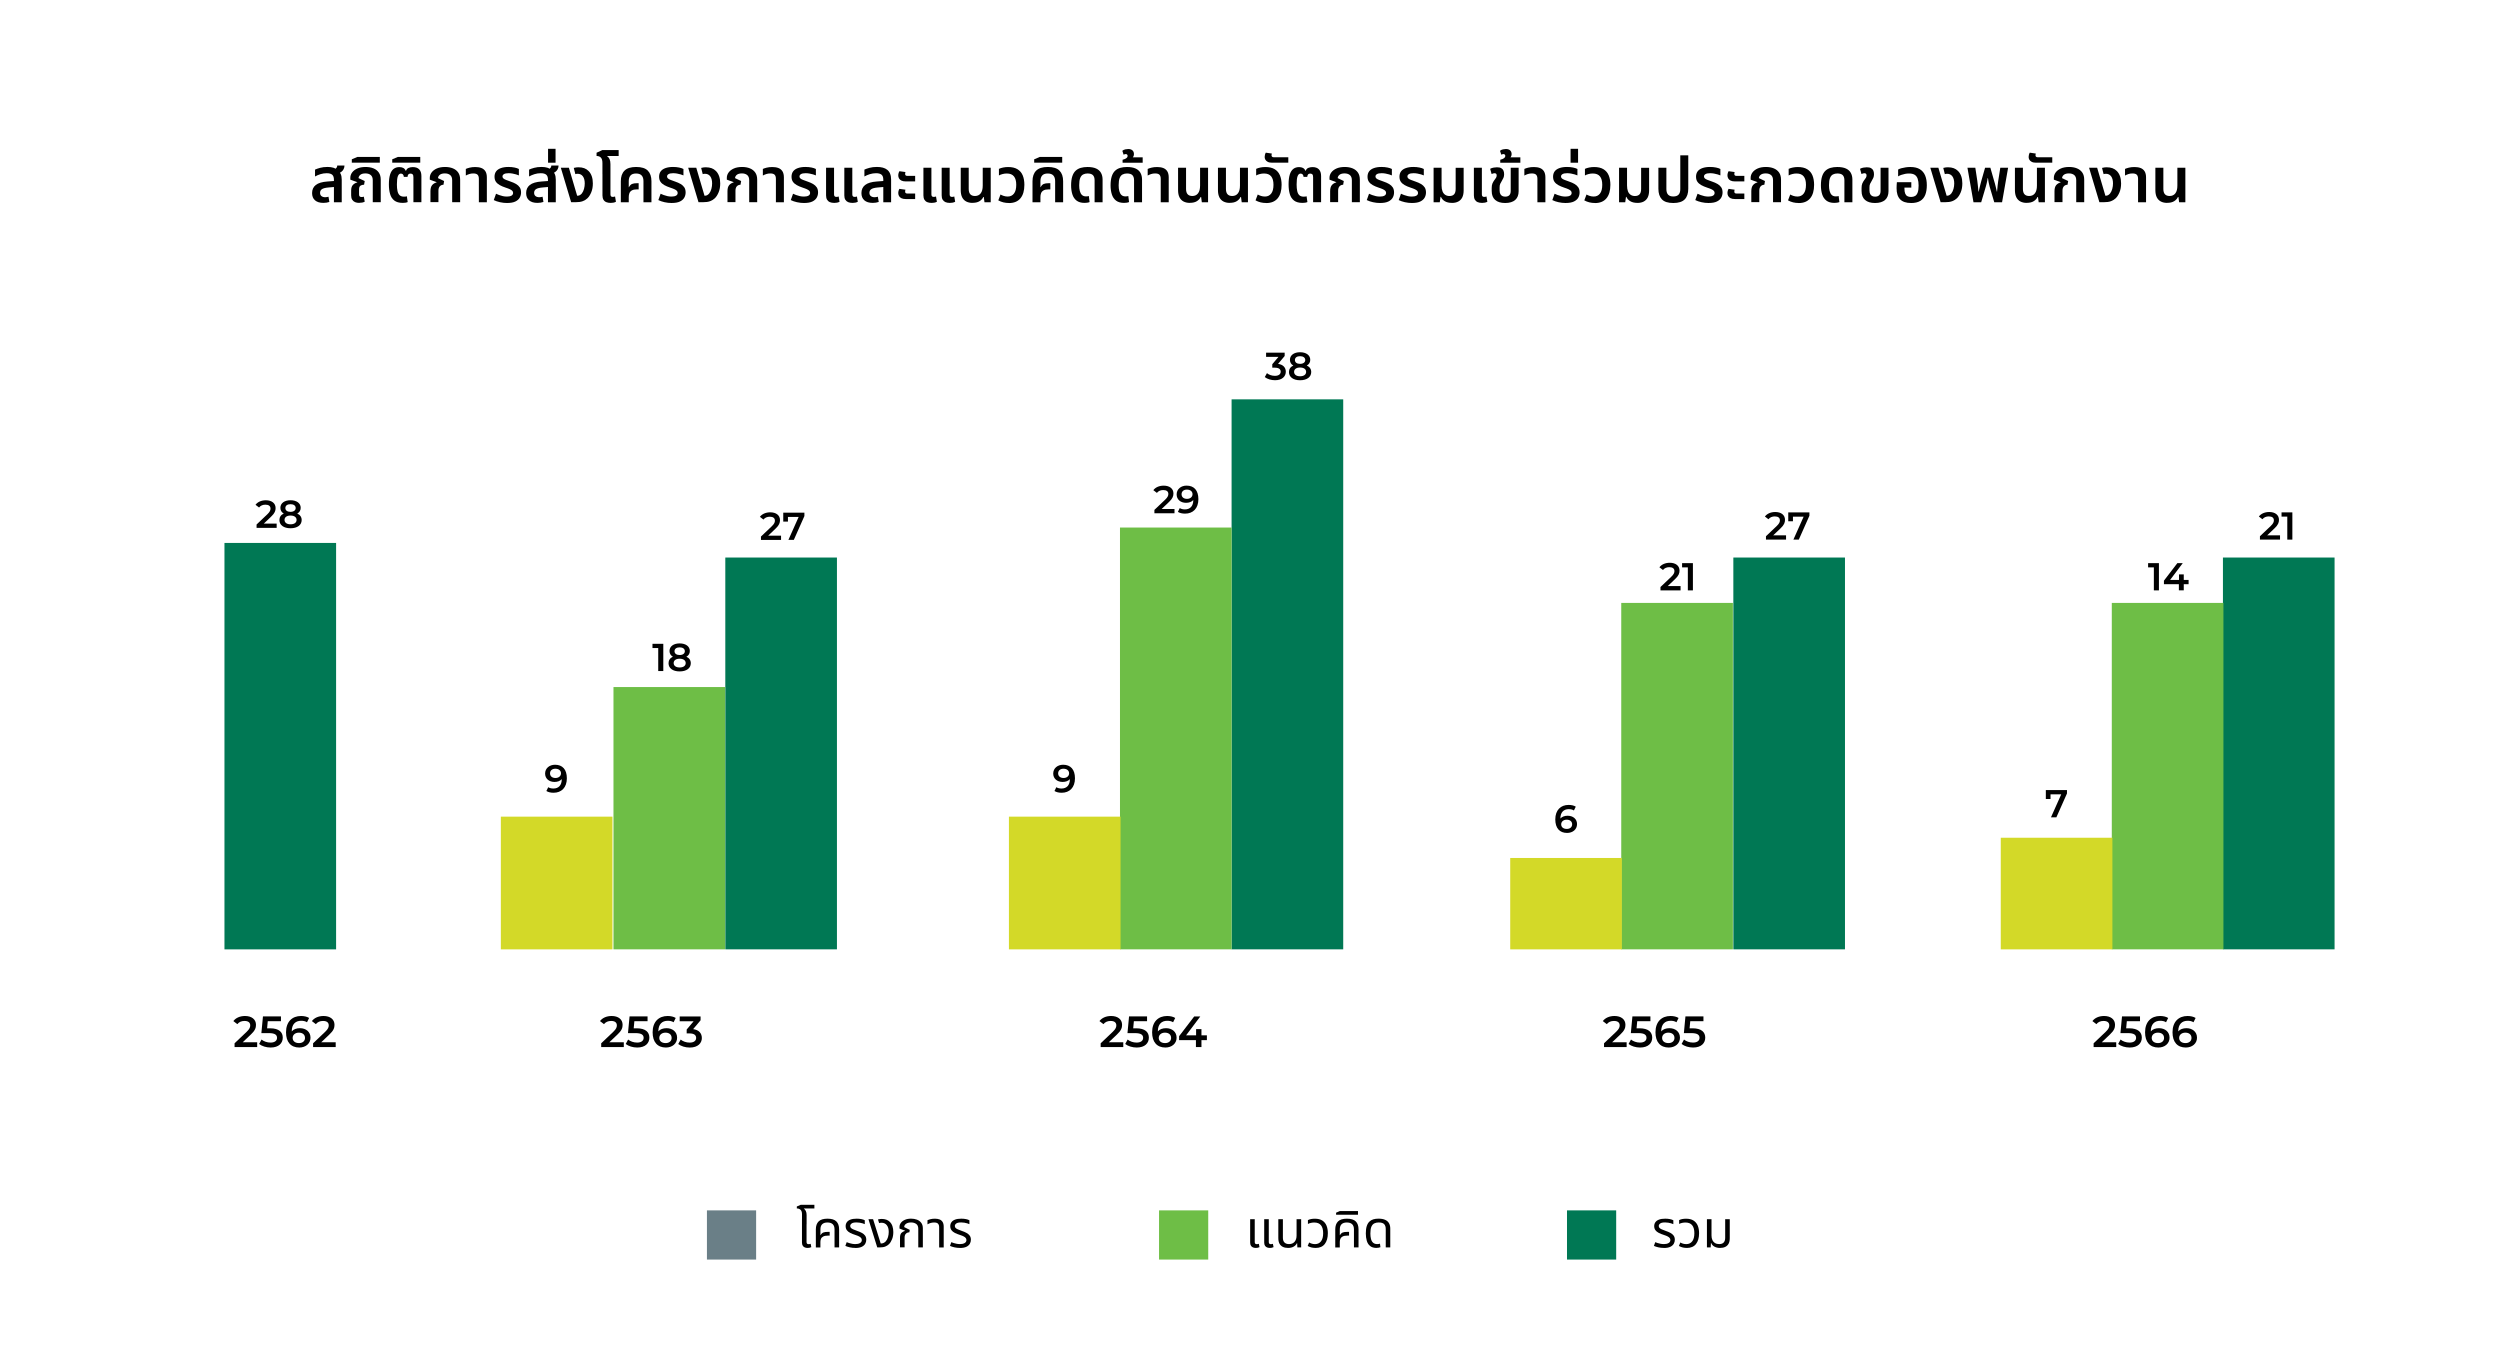 <?xml version="1.0" encoding="UTF-8"?><svg id="Layer_1" xmlns="http://www.w3.org/2000/svg" viewBox="0 0 873.63 472.55"><path d="M89.87,364.23v1.68h-7.9v-1.33l4.25-4.04c1.04-.99,1.22-1.62,1.22-2.22,0-.98-.67-1.55-1.99-1.55-1.04,0-1.91.35-2.51,1.12l-1.39-1.07c.83-1.12,2.31-1.78,4.07-1.78,2.33,0,3.83,1.18,3.83,3.08,0,1.04-.29,1.99-1.78,3.38l-2.86,2.72h5.05Z" fill="#000" stroke-width="0"/><path d="M98.81,362.62c0,1.88-1.36,3.44-4.24,3.44-1.51,0-3.04-.46-4.02-1.24l.84-1.55c.78.64,1.94,1.06,3.15,1.06,1.42,0,2.27-.63,2.27-1.64s-.66-1.67-2.88-1.67h-2.59l.55-5.83h6.29v1.67h-4.61l-.23,2.48h1.03c3.17,0,4.44,1.38,4.44,3.28Z" fill="#000" stroke-width="0"/><path d="M108.51,362.59c0,2.13-1.73,3.47-3.92,3.47-2.92,0-4.64-1.88-4.64-5.33,0-3.67,2.14-5.69,5.25-5.69,1.07,0,2.1.23,2.82.69l-.74,1.5c-.58-.38-1.29-.52-2.04-.52-2.02,0-3.29,1.25-3.29,3.69v.02c.64-.75,1.67-1.12,2.86-1.12,2.11,0,3.69,1.29,3.69,3.29ZM106.58,362.68c0-1.12-.84-1.82-2.14-1.82s-2.17.78-2.17,1.84.8,1.81,2.22,1.81c1.24,0,2.1-.7,2.1-1.82Z" fill="#000" stroke-width="0"/><path d="M117.31,364.23v1.68h-7.9v-1.33l4.25-4.04c1.04-.99,1.22-1.62,1.22-2.22,0-.98-.67-1.55-1.99-1.55-1.04,0-1.91.35-2.51,1.12l-1.39-1.07c.83-1.12,2.31-1.78,4.07-1.78,2.33,0,3.83,1.18,3.83,3.08,0,1.04-.29,1.99-1.78,3.38l-2.86,2.72h5.05Z" fill="#000" stroke-width="0"/><path d="M217.99,364.23v1.68h-7.9v-1.33l4.25-4.04c1.04-.99,1.22-1.62,1.22-2.22,0-.98-.67-1.55-1.99-1.55-1.04,0-1.91.35-2.51,1.12l-1.39-1.07c.83-1.12,2.31-1.78,4.07-1.78,2.33,0,3.83,1.18,3.83,3.08,0,1.04-.29,1.99-1.78,3.38l-2.86,2.72h5.05Z" fill="#000" stroke-width="0"/><path d="M226.92,362.62c0,1.88-1.36,3.44-4.24,3.44-1.51,0-3.04-.46-4.02-1.24l.84-1.55c.78.64,1.94,1.06,3.15,1.06,1.42,0,2.27-.63,2.27-1.64s-.66-1.67-2.88-1.67h-2.59l.55-5.83h6.29v1.67h-4.61l-.23,2.48h1.03c3.17,0,4.44,1.38,4.44,3.28Z" fill="#000" stroke-width="0"/><path d="M236.62,362.59c0,2.13-1.73,3.47-3.92,3.47-2.92,0-4.64-1.88-4.64-5.33,0-3.67,2.14-5.69,5.25-5.69,1.07,0,2.1.23,2.82.69l-.74,1.5c-.58-.38-1.29-.52-2.04-.52-2.02,0-3.29,1.25-3.29,3.69v.02c.64-.75,1.67-1.12,2.86-1.12,2.11,0,3.69,1.29,3.69,3.29ZM234.7,362.68c0-1.12-.84-1.82-2.14-1.82s-2.17.78-2.17,1.84.8,1.81,2.22,1.81c1.24,0,2.1-.7,2.1-1.82Z" fill="#000" stroke-width="0"/><path d="M245.27,362.7c0,1.81-1.36,3.37-4.24,3.37-1.51,0-3.03-.46-4.02-1.24l.86-1.55c.77.64,1.93,1.06,3.14,1.06,1.42,0,2.26-.63,2.26-1.62s-.7-1.59-2.33-1.59h-.98v-1.36l2.43-2.89h-4.87v-1.67h7.3v1.33l-2.6,3.09c2.02.26,3.04,1.47,3.04,3.08Z" fill="#000" stroke-width="0"/><path d="M392.53,364.23v1.68h-7.9v-1.33l4.25-4.04c1.04-.99,1.22-1.62,1.22-2.22,0-.98-.67-1.55-1.99-1.55-1.04,0-1.91.35-2.51,1.12l-1.39-1.07c.83-1.12,2.31-1.78,4.07-1.78,2.33,0,3.83,1.18,3.83,3.08,0,1.04-.29,1.99-1.78,3.38l-2.86,2.72h5.05Z" fill="#000" stroke-width="0"/><path d="M401.47,362.62c0,1.88-1.36,3.44-4.24,3.44-1.51,0-3.04-.46-4.02-1.24l.84-1.55c.78.64,1.94,1.06,3.15,1.06,1.42,0,2.27-.63,2.27-1.64s-.66-1.67-2.88-1.67h-2.59l.55-5.83h6.29v1.67h-4.61l-.23,2.48h1.03c3.17,0,4.44,1.38,4.44,3.28Z" fill="#000" stroke-width="0"/><path d="M411.17,362.59c0,2.13-1.73,3.47-3.92,3.47-2.92,0-4.64-1.88-4.64-5.33,0-3.67,2.14-5.69,5.25-5.69,1.07,0,2.1.23,2.82.69l-.74,1.5c-.58-.38-1.29-.52-2.04-.52-2.02,0-3.29,1.25-3.29,3.69v.02c.64-.75,1.67-1.12,2.86-1.12,2.11,0,3.69,1.29,3.69,3.29ZM409.24,362.68c0-1.12-.84-1.82-2.14-1.82s-2.17.78-2.17,1.84.8,1.81,2.22,1.81c1.24,0,2.1-.7,2.1-1.82Z" fill="#000" stroke-width="0"/><path d="M421.75,363.48h-1.9v2.43h-1.93v-2.43h-5.88v-1.38l5.28-6.9h2.13l-4.97,6.6h3.5v-2.16h1.87v2.16h1.9v1.68Z" fill="#000" stroke-width="0"/><path d="M568.43,364.23v1.68h-7.9v-1.33l4.25-4.04c1.04-.99,1.22-1.62,1.22-2.22,0-.98-.67-1.55-1.99-1.55-1.04,0-1.91.35-2.51,1.12l-1.39-1.07c.83-1.12,2.31-1.78,4.07-1.78,2.33,0,3.83,1.18,3.83,3.08,0,1.04-.29,1.99-1.78,3.38l-2.86,2.72h5.05Z" fill="#000" stroke-width="0"/><path d="M577.37,362.62c0,1.88-1.36,3.44-4.24,3.44-1.51,0-3.04-.46-4.02-1.24l.84-1.55c.78.64,1.94,1.06,3.15,1.06,1.42,0,2.27-.63,2.27-1.64s-.66-1.67-2.88-1.67h-2.59l.55-5.83h6.29v1.67h-4.61l-.23,2.48h1.03c3.17,0,4.44,1.38,4.44,3.28Z" fill="#000" stroke-width="0"/><path d="M587.07,362.59c0,2.13-1.73,3.47-3.92,3.47-2.92,0-4.64-1.88-4.64-5.33,0-3.67,2.14-5.69,5.25-5.69,1.07,0,2.1.23,2.82.69l-.74,1.5c-.58-.38-1.29-.52-2.04-.52-2.02,0-3.29,1.25-3.29,3.69v.02c.64-.75,1.67-1.12,2.86-1.12,2.11,0,3.69,1.29,3.69,3.29ZM585.14,362.68c0-1.12-.84-1.82-2.14-1.82s-2.17.78-2.17,1.84.8,1.81,2.22,1.81c1.24,0,2.1-.7,2.1-1.82Z" fill="#000" stroke-width="0"/><path d="M595.9,362.62c0,1.88-1.36,3.44-4.24,3.44-1.51,0-3.04-.46-4.02-1.24l.84-1.55c.78.64,1.94,1.06,3.15,1.06,1.42,0,2.27-.63,2.27-1.64s-.66-1.67-2.88-1.67h-2.59l.55-5.83h6.29v1.67h-4.61l-.23,2.48h1.03c3.17,0,4.44,1.38,4.44,3.28Z" fill="#000" stroke-width="0"/><path d="M739.52,364.23v1.68h-7.9v-1.33l4.25-4.04c1.04-.99,1.22-1.62,1.22-2.22,0-.98-.67-1.55-1.99-1.55-1.04,0-1.91.35-2.51,1.12l-1.39-1.07c.83-1.12,2.31-1.78,4.07-1.78,2.33,0,3.83,1.18,3.83,3.08,0,1.04-.29,1.99-1.78,3.38l-2.86,2.72h5.05Z" fill="#000" stroke-width="0"/><path d="M748.46,362.62c0,1.88-1.36,3.44-4.24,3.44-1.51,0-3.04-.46-4.02-1.24l.84-1.55c.78.64,1.94,1.06,3.15,1.06,1.42,0,2.27-.63,2.27-1.64s-.66-1.67-2.88-1.67h-2.59l.55-5.83h6.29v1.67h-4.61l-.23,2.48h1.03c3.17,0,4.44,1.38,4.44,3.28Z" fill="#000" stroke-width="0"/><path d="M758.16,362.59c0,2.13-1.73,3.47-3.92,3.47-2.92,0-4.64-1.88-4.64-5.33,0-3.67,2.14-5.69,5.25-5.69,1.07,0,2.1.23,2.82.69l-.74,1.5c-.58-.38-1.29-.52-2.04-.52-2.02,0-3.29,1.25-3.29,3.69v.02c.64-.75,1.67-1.12,2.86-1.12,2.11,0,3.69,1.29,3.69,3.29ZM756.23,362.68c0-1.12-.84-1.82-2.14-1.82s-2.17.78-2.17,1.84.8,1.81,2.22,1.81c1.24,0,2.1-.7,2.1-1.82Z" fill="#000" stroke-width="0"/><path d="M767.75,362.59c0,2.13-1.73,3.47-3.92,3.47-2.92,0-4.64-1.88-4.64-5.33,0-3.67,2.14-5.69,5.25-5.69,1.07,0,2.1.23,2.82.69l-.74,1.5c-.58-.38-1.29-.52-2.04-.52-2.02,0-3.29,1.25-3.29,3.69v.02c.64-.75,1.67-1.12,2.86-1.12,2.11,0,3.69,1.29,3.69,3.29ZM765.82,362.68c0-1.12-.84-1.82-2.14-1.82s-2.17.78-2.17,1.84.8,1.81,2.22,1.81c1.24,0,2.1-.7,2.1-1.82Z" fill="#000" stroke-width="0"/><rect x="78.44" y="189.73" width="39.01" height="142.03" fill="#007854" stroke-width="0"/><rect x="253.46" y="194.83" width="39.01" height="136.92" fill="#007854" stroke-width="0"/><rect x="605.72" y="194.83" width="39.01" height="136.92" fill="#007854" stroke-width="0"/><rect x="430.38" y="139.55" width="39.01" height="192.2" fill="#007854" stroke-width="0"/><rect x="214.38" y="240.09" width="39.01" height="91.66" fill="#6ebe46" stroke-width="0"/><rect x="391.38" y="184.35" width="39.01" height="147.4" fill="#6ebe46" stroke-width="0"/><rect x="175.02" y="285.38" width="39.01" height="46.38" fill="#d3d928" stroke-width="0"/><path d="M96.68,182.97v1.5h-7.02v-1.18l3.78-3.59c.92-.88,1.09-1.44,1.09-1.97,0-.87-.6-1.37-1.77-1.37-.92,0-1.7.31-2.23.99l-1.24-.95c.73-.99,2.05-1.58,3.62-1.58,2.07,0,3.4,1.05,3.4,2.73,0,.92-.26,1.77-1.58,3l-2.54,2.42h4.49Z" fill="#000" stroke-width="0"/><path d="M105.42,181.73c0,1.77-1.54,2.87-3.9,2.87s-3.88-1.1-3.88-2.87c0-1.05.54-1.82,1.52-2.27-.76-.42-1.18-1.1-1.18-2,0-1.63,1.43-2.65,3.54-2.65s3.56,1.02,3.56,2.65c0,.9-.43,1.58-1.21,2,.99.45,1.55,1.22,1.55,2.27ZM103.64,181.68c0-.94-.82-1.52-2.12-1.52s-2.09.58-2.09,1.52.79,1.54,2.09,1.54,2.12-.57,2.12-1.54ZM99.72,177.54c0,.82.68,1.33,1.79,1.33s1.82-.52,1.82-1.33c0-.86-.73-1.35-1.82-1.35s-1.79.49-1.79,1.35Z" fill="#000" stroke-width="0"/><path d="M449.33,129.88c0,1.6-1.21,2.99-3.77,2.99-1.35,0-2.69-.41-3.58-1.1l.76-1.37c.68.57,1.71.94,2.79.94,1.26,0,2.01-.56,2.01-1.44s-.62-1.41-2.07-1.41h-.87v-1.21l2.16-2.57h-4.32v-1.48h6.49v1.18l-2.31,2.75c1.79.23,2.71,1.31,2.71,2.73Z" fill="#000" stroke-width="0"/><path d="M458.21,130.01c0,1.77-1.54,2.87-3.9,2.87s-3.88-1.1-3.88-2.87c0-1.05.54-1.82,1.52-2.27-.76-.42-1.18-1.1-1.18-2,0-1.63,1.43-2.65,3.54-2.65s3.56,1.02,3.56,2.65c0,.9-.43,1.58-1.21,2,.99.45,1.55,1.22,1.55,2.27ZM456.43,129.95c0-.94-.82-1.52-2.12-1.52s-2.09.58-2.09,1.52.79,1.54,2.09,1.54,2.12-.57,2.12-1.54ZM452.51,125.82c0,.82.68,1.33,1.79,1.33s1.82-.52,1.82-1.33c0-.86-.73-1.35-1.82-1.35s-1.79.49-1.79,1.35Z" fill="#000" stroke-width="0"/><path d="M198.09,271.97c0,3.26-1.9,5.06-4.66,5.06-.95,0-1.86-.2-2.5-.61l.65-1.33c.52.34,1.14.46,1.81.46,1.79,0,2.92-1.12,2.92-3.28h0c-.57.65-1.48.98-2.54.98-1.88,0-3.28-1.14-3.28-2.92,0-1.89,1.54-3.09,3.48-3.09,2.6,0,4.12,1.67,4.12,4.73ZM196.04,270.23c0-.9-.71-1.6-1.97-1.6-1.1,0-1.86.62-1.86,1.62s.75,1.62,1.9,1.62,1.93-.69,1.93-1.63Z" fill="#000" stroke-width="0"/><rect x="352.57" y="285.38" width="39.01" height="46.38" fill="#d3d928" stroke-width="0"/><path d="M375.65,271.97c0,3.26-1.9,5.06-4.66,5.06-.95,0-1.86-.2-2.5-.61l.65-1.33c.52.34,1.14.46,1.81.46,1.79,0,2.92-1.12,2.92-3.28h0c-.57.65-1.48.98-2.54.98-1.88,0-3.28-1.14-3.28-2.92,0-1.89,1.54-3.09,3.48-3.09,2.6,0,4.12,1.67,4.12,4.73ZM373.6,270.23c0-.9-.71-1.6-1.97-1.6-1.1,0-1.86.62-1.86,1.62s.75,1.62,1.9,1.62,1.93-.69,1.93-1.63Z" fill="#000" stroke-width="0"/><path d="M231.79,224.98v9.52h-1.77v-8.04h-2.01v-1.48h3.78Z" fill="#000" stroke-width="0"/><path d="M241.4,231.76c0,1.77-1.54,2.87-3.9,2.87s-3.88-1.1-3.88-2.87c0-1.05.54-1.82,1.52-2.27-.76-.42-1.18-1.1-1.18-2,0-1.63,1.43-2.65,3.54-2.65s3.56,1.02,3.56,2.65c0,.9-.43,1.58-1.21,2,.99.45,1.55,1.22,1.55,2.27ZM239.62,231.71c0-.94-.82-1.52-2.12-1.52s-2.09.58-2.09,1.52.79,1.54,2.09,1.54,2.12-.57,2.12-1.54ZM235.71,227.57c0,.82.68,1.33,1.79,1.33s1.82-.52,1.82-1.33c0-.86-.73-1.35-1.82-1.35s-1.79.49-1.79,1.35Z" fill="#000" stroke-width="0"/><path d="M272.94,187.18v1.5h-7.02v-1.18l3.78-3.59c.92-.88,1.09-1.44,1.09-1.97,0-.87-.6-1.37-1.77-1.37-.92,0-1.7.31-2.23.99l-1.24-.95c.73-.99,2.05-1.58,3.62-1.58,2.07,0,3.4,1.05,3.4,2.73,0,.92-.26,1.77-1.58,3l-2.54,2.42h4.49Z" fill="#000" stroke-width="0"/><path d="M281.1,179.16v1.18l-3.7,8.33h-1.89l3.58-8.02h-3.74v1.62h-1.64v-3.11h7.4Z" fill="#000" stroke-width="0"/><path d="M410.43,177.86v1.5h-7.02v-1.18l3.78-3.59c.92-.88,1.09-1.44,1.09-1.97,0-.87-.6-1.37-1.77-1.37-.92,0-1.7.31-2.23.99l-1.24-.95c.73-.99,2.05-1.58,3.62-1.58,2.07,0,3.4,1.05,3.4,2.73,0,.92-.26,1.77-1.58,3l-2.54,2.42h4.49Z" fill="#000" stroke-width="0"/><path d="M418.78,174.43c0,3.26-1.9,5.06-4.66,5.06-.95,0-1.86-.2-2.5-.61l.65-1.33c.52.34,1.14.46,1.81.46,1.79,0,2.92-1.12,2.92-3.28h0c-.57.65-1.48.98-2.54.98-1.88,0-3.28-1.14-3.28-2.92,0-1.89,1.54-3.09,3.48-3.09,2.6,0,4.12,1.67,4.12,4.73ZM416.73,172.69c0-.9-.71-1.6-1.97-1.6-1.1,0-1.86.62-1.86,1.62s.75,1.62,1.9,1.62,1.93-.69,1.93-1.63Z" fill="#000" stroke-width="0"/><rect x="566.55" y="210.69" width="39.01" height="121.06" fill="#6ebe46" stroke-width="0"/><path d="M624.14,187.07v1.5h-7.02v-1.18l3.78-3.59c.92-.88,1.09-1.44,1.09-1.97,0-.87-.6-1.37-1.77-1.37-.92,0-1.7.31-2.23.99l-1.24-.95c.73-.99,2.05-1.58,3.62-1.58,2.07,0,3.4,1.05,3.4,2.73,0,.92-.26,1.77-1.58,3l-2.54,2.42h4.49Z" fill="#000" stroke-width="0"/><path d="M632.3,179.05v1.18l-3.7,8.33h-1.89l3.58-8.02h-3.74v1.62h-1.64v-3.11h7.4Z" fill="#000" stroke-width="0"/><rect x="527.75" y="299.82" width="39.01" height="31.94" fill="#d3d928" stroke-width="0"/><path d="M551.1,287.98c0,1.89-1.54,3.09-3.48,3.09-2.6,0-4.12-1.67-4.12-4.73,0-3.26,1.9-5.06,4.66-5.06.95,0,1.86.2,2.5.61l-.65,1.33c-.52-.34-1.14-.46-1.81-.46-1.79,0-2.92,1.12-2.92,3.28h0c.57-.65,1.48-.98,2.54-.98,1.88,0,3.28,1.14,3.28,2.92ZM549.39,288.06c0-.99-.75-1.62-1.9-1.62s-1.93.69-1.93,1.63.71,1.6,1.97,1.6c1.1,0,1.86-.62,1.86-1.62Z" fill="#000" stroke-width="0"/><path d="M587.28,204.81v1.5h-7.02v-1.18l3.78-3.59c.92-.88,1.09-1.44,1.09-1.97,0-.87-.6-1.37-1.77-1.37-.92,0-1.7.31-2.23.99l-1.24-.95c.73-.99,2.05-1.58,3.62-1.58,2.07,0,3.4,1.05,3.4,2.73,0,.92-.26,1.77-1.58,3l-2.54,2.42h4.49Z" fill="#000" stroke-width="0"/><path d="M591.59,196.79v9.52h-1.77v-8.04h-2.01v-1.48h3.78Z" fill="#000" stroke-width="0"/><rect x="776.81" y="194.83" width="39.01" height="136.92" fill="#007854" stroke-width="0"/><rect x="737.97" y="210.69" width="39.01" height="121.06" fill="#6ebe46" stroke-width="0"/><path d="M796.76,187.07v1.5h-7.02v-1.18l3.78-3.59c.92-.88,1.09-1.44,1.09-1.97,0-.87-.6-1.37-1.77-1.37-.92,0-1.7.31-2.23.99l-1.24-.95c.73-.99,2.05-1.58,3.62-1.58,2.07,0,3.4,1.05,3.4,2.73,0,.92-.26,1.77-1.58,3l-2.54,2.42h4.49Z" fill="#000" stroke-width="0"/><path d="M801.07,179.05v9.52h-1.77v-8.04h-2.01v-1.48h3.78Z" fill="#000" stroke-width="0"/><rect x="699.17" y="292.75" width="39.01" height="39.01" fill="#d3d928" stroke-width="0"/><path d="M722.31,276.1v1.18l-3.7,8.33h-1.89l3.58-8.02h-3.74v1.62h-1.64v-3.11h7.4Z" fill="#000" stroke-width="0"/><path d="M754.44,196.79v9.52h-1.77v-8.04h-2.01v-1.48h3.78Z" fill="#000" stroke-width="0"/><path d="M764.81,204.14h-1.69v2.16h-1.71v-2.16h-5.22v-1.22l4.69-6.13h1.89l-4.42,5.86h3.11v-1.92h1.66v1.92h1.69v1.5Z" fill="#000" stroke-width="0"/><path d="M113.02,70.9c-1.28,0-2.25-.3-2.94-.9-.68-.6-1.02-1.44-1.02-2.53,0-1.2.43-2.15,1.29-2.83.86-.68,2.23-1.09,4.12-1.22l2.68-.2v2.09l-2.35.2c-1.11.1-1.88.3-2.31.6-.43.3-.64.72-.64,1.27,0,.51.16.9.49,1.15.33.26.78.39,1.35.39.21,0,.4-.02.58-.06.18-.04.36-.08.52-.12l.31,1.83c-.28.1-.6.18-.97.24-.37.06-.74.09-1.12.09ZM116.69,70.68v-7.9c0-.81-.2-1.38-.61-1.73s-1.04-.52-1.92-.52c-.75,0-1.47.11-2.18.33-.7.22-1.33.49-1.89.81v-2.4c.43-.21,1.02-.41,1.77-.62.75-.21,1.62-.31,2.61-.31.78,0,1.46.09,2.06.28.59.18,1.03.54,1.31,1.07.57.21.98.58,1.22,1.11.24.54.36,1.2.36,1.99v7.88h-2.73ZM117.77,60.76l-1.54-1.34c.45-.13.84-.33,1.15-.58.32-.26.47-.59.47-1h2.53c0,.46-.1.88-.3,1.27s-.49.73-.88,1.01-.87.5-1.44.65Z" fill="#000" stroke-width="0"/><path d="M125.54,70.9c-.54,0-1.03-.09-1.45-.26-.43-.18-.76-.46-1.01-.85-.25-.39-.37-.89-.37-1.51v-1.65c0-.88.19-1.54.58-1.97.39-.43.91-.74,1.55-.91l.02-.09-2.44-.88v-.64c0-.67.21-1.3.63-1.87s1.02-1.03,1.82-1.39c.79-.35,1.75-.53,2.88-.53,1.04,0,1.96.16,2.75.48s1.42.81,1.87,1.46c.45.65.68,1.49.68,2.52v7.85h-2.79v-7.66c0-.84-.24-1.44-.7-1.83-.47-.38-1.09-.57-1.87-.57s-1.35.16-1.75.47-.62.71-.65,1.18l2.16,1.01-.22,1.28c-.54.01-.97.14-1.29.36s-.47.67-.47,1.33v1.72c0,.32.07.55.21.69.14.14.36.21.67.21.15,0,.29-.01.43-.03.14-.02.26-.06.36-.1l.31,1.76c-.28.15-.58.25-.89.31s-.65.09-1,.09Z" fill="#000" stroke-width="0"/><path d="M122.94,56.86v-1.19l1.98-.84h7.81v2.02h-9.79Z" fill="#000" stroke-width="0"/><path d="M140.76,70.9c-1.28,0-2.27-.28-2.97-.83s-1.2-1.3-1.47-2.27c-.28-.96-.42-2.08-.42-3.36,0-1.42.14-2.58.42-3.46.28-.89.69-1.54,1.24-1.96.55-.42,1.22-.63,2.01-.63.51,0,.96.1,1.34.29s.67.53.88,1.01h.09c.18-.5.48-.84.92-1.02.44-.18.92-.28,1.45-.28.98,0,1.73.26,2.24.79s.77,1.31.77,2.35v9.13h-2.79v-8.73c0-.5-.09-.84-.28-1.01s-.43-.26-.74-.26-.56.09-.73.26-.26.47-.31.88h-1.28c-.06-.45-.19-.76-.38-.91s-.42-.23-.67-.23c-.46,0-.8.29-1.03.88-.24.59-.35,1.56-.35,2.93,0,.89.07,1.66.21,2.3.14.64.39,1.12.74,1.45.35.33.86.5,1.52.5.22,0,.41-.01.57-.03.16-.02.31-.05.44-.1l.29,2.02c-.24.1-.5.18-.78.22-.29.04-.6.07-.93.07Z" fill="#000" stroke-width="0"/><path d="M137.07,56.86v-1.19l1.98-.84h7.81v2.02h-9.79Z" fill="#000" stroke-width="0"/><path d="M150.42,70.68v-3.87c0-.92.19-1.62.57-2.09.38-.47.9-.79,1.56-.97l.02-.09-2.38-.88v-.64c0-.67.21-1.3.63-1.87s1.02-1.03,1.82-1.39c.79-.35,1.75-.53,2.88-.53,1.03,0,1.94.16,2.73.48s1.42.81,1.87,1.46.68,1.49.68,2.52v7.85h-2.79v-7.66c0-.84-.23-1.44-.7-1.83-.47-.38-1.08-.57-1.85-.57s-1.35.16-1.75.47-.62.71-.65,1.18l2.13,1.01-.22,1.3c-.54.02-.97.2-1.29.56-.32.36-.47.87-.47,1.53v4h-2.79Z" fill="#000" stroke-width="0"/><path d="M167.34,70.68v-8.18c0-.66-.15-1.14-.45-1.44s-.8-.45-1.51-.45c-.5,0-.96.07-1.39.21-.42.14-.83.31-1.21.52v-2.31c.31-.15.75-.29,1.32-.44.57-.15,1.25-.22,2.02-.22s1.49.11,2.09.34c.6.23,1.07.61,1.41,1.14.34.54.51,1.26.51,2.17v8.67h-2.79Z" fill="#000" stroke-width="0"/><path d="M177.24,70.94c-.87,0-1.71-.09-2.53-.28-.82-.18-1.54-.43-2.16-.74l.79-2.22c.31.15.66.3,1.07.45.4.15.84.28,1.32.39s.96.15,1.44.15c.66,0,1.18-.11,1.56-.32.38-.21.57-.53.57-.96,0-.29-.1-.54-.29-.74s-.48-.38-.86-.56c-.38-.18-.85-.35-1.41-.53-.84-.28-1.55-.58-2.13-.91-.59-.33-1.03-.73-1.34-1.19-.31-.46-.46-1.04-.46-1.75s.19-1.35.56-1.85c.37-.5.93-.88,1.66-1.14.73-.26,1.61-.4,2.64-.4.78,0,1.49.07,2.13.2s1.15.3,1.52.51v2.24c-.25-.12-.57-.23-.97-.35-.4-.12-.82-.22-1.28-.3-.46-.08-.9-.12-1.34-.12-.73,0-1.27.11-1.62.32s-.52.49-.52.83c0,.26.1.49.3.67.2.18.51.36.93.52.42.16.96.36,1.61.59.73.25,1.38.53,1.92.85s.97.71,1.28,1.18c.3.47.45,1.06.45,1.76,0,.65-.15,1.25-.45,1.8s-.8,1.01-1.51,1.36c-.7.35-1.67.53-2.9.53Z" fill="#000" stroke-width="0"/><path d="M187.82,70.9c-1.28,0-2.25-.3-2.94-.9-.68-.6-1.02-1.44-1.02-2.53,0-1.2.43-2.15,1.29-2.83.86-.68,2.23-1.09,4.12-1.22l2.68-.2v2.09l-2.35.2c-1.12.1-1.89.3-2.31.6-.43.3-.64.72-.64,1.27,0,.51.17.9.5,1.15.33.26.78.39,1.35.39.21,0,.4-.02.58-.06.18-.04.36-.08.52-.12l.31,1.83c-.28.1-.6.18-.97.24-.37.06-.74.09-1.12.09ZM191.49,70.68v-7.9c0-.81-.2-1.38-.61-1.73s-1.04-.52-1.92-.52c-.75,0-1.47.11-2.18.33-.7.22-1.33.49-1.89.81v-2.4c.42-.21,1.01-.41,1.77-.62.75-.21,1.62-.31,2.61-.31.78,0,1.46.09,2.06.28s1.03.54,1.31,1.07c.57.21.98.58,1.22,1.11.24.54.36,1.2.36,1.99v7.88h-2.73ZM192.57,60.76l-1.54-1.34c.45-.13.84-.33,1.16-.58.31-.26.47-.59.47-1h2.53c0,.46-.1.88-.3,1.27-.2.39-.49.73-.88,1.01s-.87.5-1.44.65Z" fill="#000" stroke-width="0"/><path d="M191.52,56.86v-4.86h2.62v4.86h-2.62Z" fill="#000" stroke-width="0"/><path d="M199.59,70.68l-3.61-12.06h2.82l2.88,9.77h.2c.28,0,.54-.07.79-.22s.47-.34.66-.57c.34-.44.59-.98.76-1.61.17-.63.25-1.26.25-1.89,0-1.07-.22-1.9-.66-2.49-.44-.59-1.05-.88-1.83-.88-.15,0-.29.01-.43.03-.14.02-.26.05-.36.1l-.55-2.18c.32-.09.63-.15.91-.18s.53-.04.74-.04c.76,0,1.43.11,2,.32.57.21,1.06.53,1.47.94.51.5.9,1.12,1.16,1.87s.38,1.58.38,2.51c0,1.17-.18,2.2-.55,3.09-.37.89-.81,1.59-1.34,2.1-.44.43-.98.76-1.63,1.01s-1.51.37-2.6.37h-1.47Z" fill="#000" stroke-width="0"/><path d="M210.52,60.82v-3.85c0-.88-.18-1.51-.54-1.89-.36-.38-.86-.57-1.51-.57v-1.14l2-.92h5.72v2.07h-3.98l-.02.09c.35.22.63.55.83,1s.3,1.03.3,1.75v3.48h-2.79ZM213.34,70.9c-.56,0-1.05-.09-1.47-.26-.43-.18-.76-.46-.99-.85-.23-.39-.35-.89-.35-1.51v-9.66h2.79v9.31c0,.31.07.53.2.67s.34.21.64.21c.12,0,.25-.01.38-.04s.27-.07.39-.11l.31,1.85c-.28.15-.58.25-.9.31s-.65.09-.99.09Z" fill="#000" stroke-width="0"/><path d="M216.95,70.68v-7.35c0-1.61.43-2.84,1.29-3.7s2.22-1.28,4.08-1.28,3.22.43,4.06,1.28c.84.85,1.27,2.08,1.27,3.7v7.35h-2.79v-7.39c0-.85-.21-1.51-.63-1.97s-1.07-.69-1.95-.69-1.53.23-1.94.69c-.41.46-.62,1.12-.62,1.97v2.11l.07.02c.29-.57.65-.95,1.07-1.13.42-.18,1-.27,1.75-.27h.57v2.16h-.57c-.79,0-1.4.12-1.82.37-.42.25-.7.58-.85.98s-.22.85-.22,1.35v1.8h-2.77Z" fill="#000" stroke-width="0"/><path d="M234.75,70.94c-.87,0-1.71-.09-2.53-.28-.82-.18-1.54-.43-2.16-.74l.79-2.22c.31.15.66.3,1.07.45.4.15.84.28,1.32.39s.96.15,1.44.15c.66,0,1.18-.11,1.56-.32.38-.21.57-.53.57-.96,0-.29-.1-.54-.29-.74s-.48-.38-.86-.56c-.38-.18-.85-.35-1.41-.53-.84-.28-1.55-.58-2.13-.91-.59-.33-1.03-.73-1.34-1.19-.31-.46-.46-1.04-.46-1.75s.19-1.35.56-1.85c.37-.5.93-.88,1.66-1.14.73-.26,1.61-.4,2.64-.4.78,0,1.49.07,2.13.2s1.15.3,1.52.51v2.24c-.25-.12-.57-.23-.97-.35-.4-.12-.82-.22-1.28-.3-.46-.08-.9-.12-1.34-.12-.73,0-1.27.11-1.62.32s-.52.49-.52.83c0,.26.1.49.3.67.2.18.51.36.93.52.42.16.96.36,1.61.59.73.25,1.38.53,1.92.85s.97.71,1.28,1.18c.3.47.45,1.06.45,1.76,0,.65-.15,1.25-.45,1.8s-.8,1.01-1.51,1.36c-.7.35-1.67.53-2.9.53Z" fill="#000" stroke-width="0"/><path d="M244.1,70.68l-3.61-12.06h2.82l2.88,9.77h.2c.28,0,.54-.07.79-.22s.47-.34.66-.57c.34-.44.59-.98.76-1.61.17-.63.25-1.26.25-1.89,0-1.07-.22-1.9-.66-2.49-.44-.59-1.05-.88-1.83-.88-.15,0-.29.01-.43.03-.14.02-.26.05-.36.1l-.55-2.18c.32-.09.63-.15.91-.18s.53-.04.74-.04c.76,0,1.43.11,2,.32.57.21,1.06.53,1.47.94.51.5.9,1.12,1.16,1.87s.38,1.58.38,2.51c0,1.17-.18,2.2-.55,3.09-.37.89-.81,1.59-1.34,2.1-.44.43-.98.76-1.63,1.01s-1.51.37-2.6.37h-1.47Z" fill="#000" stroke-width="0"/><path d="M254.22,70.68v-3.87c0-.92.19-1.62.57-2.09.38-.47.9-.79,1.56-.97l.02-.09-2.38-.88v-.64c0-.67.21-1.3.63-1.87s1.02-1.03,1.82-1.39c.79-.35,1.75-.53,2.88-.53,1.03,0,1.94.16,2.73.48s1.42.81,1.87,1.46c.46.65.68,1.49.68,2.52v7.85h-2.79v-7.66c0-.84-.24-1.44-.7-1.83-.47-.38-1.09-.57-1.85-.57s-1.35.16-1.75.47-.62.71-.65,1.18l2.13,1.01-.22,1.3c-.54.02-.97.2-1.29.56s-.47.87-.47,1.53v4h-2.79Z" fill="#000" stroke-width="0"/><path d="M271.14,70.68v-8.18c0-.66-.15-1.14-.45-1.44s-.8-.45-1.51-.45c-.5,0-.96.07-1.39.21-.42.14-.83.31-1.21.52v-2.31c.31-.15.75-.29,1.32-.44.57-.15,1.25-.22,2.02-.22s1.49.11,2.09.34c.6.23,1.07.61,1.41,1.14.34.54.51,1.26.51,2.17v8.67h-2.79Z" fill="#000" stroke-width="0"/><path d="M281.03,70.94c-.87,0-1.71-.09-2.53-.28-.82-.18-1.54-.43-2.16-.74l.79-2.22c.31.15.66.3,1.07.45.4.15.84.28,1.32.39s.96.15,1.44.15c.66,0,1.18-.11,1.56-.32.38-.21.57-.53.57-.96,0-.29-.1-.54-.29-.74s-.48-.38-.86-.56c-.38-.18-.85-.35-1.41-.53-.84-.28-1.55-.58-2.13-.91-.59-.33-1.03-.73-1.34-1.19-.31-.46-.46-1.04-.46-1.75s.19-1.35.56-1.85c.37-.5.93-.88,1.66-1.14.73-.26,1.61-.4,2.64-.4.78,0,1.49.07,2.13.2s1.15.3,1.52.51v2.24c-.25-.12-.57-.23-.97-.35-.4-.12-.82-.22-1.28-.3-.46-.08-.9-.12-1.34-.12-.73,0-1.27.11-1.62.32s-.52.49-.52.83c0,.26.1.49.3.67.2.18.51.36.93.52.42.16.96.36,1.61.59.73.25,1.38.53,1.92.85s.97.71,1.28,1.18c.3.47.45,1.06.45,1.76,0,.65-.15,1.25-.45,1.8s-.8,1.01-1.51,1.36c-.7.35-1.67.53-2.9.53Z" fill="#000" stroke-width="0"/><path d="M291.48,70.9c-.56,0-1.05-.09-1.47-.26-.43-.18-.75-.46-.99-.85-.23-.39-.35-.89-.35-1.51v-9.66h2.79v9.31c0,.31.07.53.2.67s.34.21.64.21c.12,0,.25-.01.38-.04s.27-.07.39-.11l.31,1.85c-.28.15-.58.25-.9.31-.32.06-.65.09-.99.09ZM297.86,70.9c-.56,0-1.05-.09-1.47-.26-.42-.18-.75-.46-.99-.85-.24-.39-.35-.89-.35-1.51v-9.66h2.79v9.31c0,.31.07.53.2.67s.34.21.64.21c.12,0,.25-.01.38-.04.14-.03.27-.07.39-.11l.31,1.85c-.28.15-.58.25-.9.31-.32.06-.65.09-.99.09Z" fill="#000" stroke-width="0"/><path d="M304.99,70.9c-1.28,0-2.25-.3-2.94-.9-.68-.6-1.02-1.44-1.02-2.53,0-1.2.43-2.15,1.29-2.83.86-.68,2.23-1.09,4.12-1.22l2.68-.2v2.09l-2.35.2c-1.12.1-1.89.3-2.31.6-.43.3-.64.72-.64,1.27,0,.51.17.9.5,1.15.33.26.78.39,1.35.39.21,0,.4-.02.58-.06.18-.04.36-.08.52-.12l.31,1.83c-.28.1-.6.18-.97.24-.37.06-.74.09-1.12.09ZM308.67,70.68v-7.9c0-.81-.2-1.38-.61-1.73s-1.04-.52-1.92-.52c-.75,0-1.47.11-2.18.33-.7.22-1.33.49-1.89.81v-2.4c.42-.21,1.01-.41,1.77-.62.75-.21,1.62-.31,2.61-.31.76,0,1.45.08,2.06.24s1.13.42,1.56.77c.43.35.76.81.99,1.38.23.57.34,1.25.34,2.06v7.88h-2.73Z" fill="#000" stroke-width="0"/><path d="M316.54,63.4c-.65,0-1.16-.1-1.55-.3s-.67-.46-.84-.78c-.17-.32-.25-.66-.25-1.01,0-.25.03-.5.1-.76.07-.26.17-.5.3-.72l2.11.29c-.03.1-.05.21-.08.33-.02.12-.03.24-.03.37,0,.19.05.34.17.46.11.12.3.18.58.18h2.75v1.94h-3.26ZM316.54,69.56c-.65,0-1.16-.1-1.55-.3-.39-.2-.67-.46-.84-.78s-.25-.66-.25-1.01c0-.25.03-.5.1-.76.07-.26.17-.49.3-.71l2.11.29c-.03.1-.05.21-.08.33-.02.12-.03.24-.03.37,0,.19.05.34.17.46.11.12.3.18.58.18h2.75v1.94h-3.26Z" fill="#000" stroke-width="0"/><path d="M325.5,70.9c-.56,0-1.05-.09-1.47-.26-.43-.18-.75-.46-.99-.85-.23-.39-.35-.89-.35-1.51v-9.66h2.79v9.31c0,.31.07.53.2.67s.34.21.64.21c.12,0,.25-.01.38-.04s.27-.07.39-.11l.31,1.85c-.28.15-.58.25-.9.31-.32.06-.65.09-.99.09ZM331.88,70.9c-.56,0-1.05-.09-1.47-.26-.42-.18-.75-.46-.99-.85-.24-.39-.35-.89-.35-1.51v-9.66h2.79v9.31c0,.31.07.53.2.67s.34.21.64.21c.12,0,.25-.01.38-.04.14-.03.27-.07.39-.11l.31,1.85c-.28.15-.58.25-.9.31-.32.06-.65.09-.99.09Z" fill="#000" stroke-width="0"/><path d="M339.86,70.9c-.88,0-1.63-.17-2.24-.5-.62-.33-1.08-.83-1.41-1.48-.32-.66-.48-1.49-.48-2.49v-7.81h2.79v7.41c0,.84.19,1.46.56,1.86s.91.6,1.62.6c.87,0,1.54-.31,2.01-.93.48-.62.71-1.53.71-2.72v-6.23h2.79v12.06h-2.18l-.24-1.83h-.18c-.25.59-.69,1.07-1.31,1.46s-1.44.58-2.45.58Z" fill="#000" stroke-width="0"/><path d="M352.6,70.94c-.69,0-1.34-.07-1.95-.22-.61-.15-1.21-.38-1.79-.7l.77-2.05c.32.19.7.36,1.14.5.44.14.9.21,1.39.21.91,0,1.63-.34,2.17-1.03.54-.69.8-1.71.8-3.06s-.27-2.27-.8-2.95c-.54-.67-1.37-1.01-2.5-1.01-.48,0-.98.06-1.47.19-.5.12-.92.29-1.28.5v-2.31c.44-.21.93-.36,1.48-.47.55-.11,1.12-.17,1.71-.17,1.35,0,2.44.25,3.28.76s1.45,1.22,1.84,2.16.58,2.04.58,3.31c0,2.04-.46,3.61-1.38,4.71-.92,1.1-2.25,1.65-3.99,1.65Z" fill="#000" stroke-width="0"/><path d="M360.81,70.68v-7.35c0-1.61.43-2.84,1.29-3.7s2.22-1.28,4.08-1.28,3.22.43,4.06,1.28c.84.85,1.27,2.08,1.27,3.7v7.35h-2.79v-7.39c0-.85-.21-1.51-.63-1.97s-1.07-.69-1.95-.69-1.53.23-1.94.69c-.41.46-.62,1.12-.62,1.97v2.11l.07.02c.29-.57.65-.95,1.07-1.13.42-.18,1-.27,1.75-.27h.57v2.16h-.57c-.79,0-1.4.12-1.82.37-.42.25-.7.58-.85.98s-.22.85-.22,1.35v1.8h-2.77Z" fill="#000" stroke-width="0"/><path d="M361.4,56.86v-1.19l1.98-.84h7.81v2.02h-9.79Z" fill="#000" stroke-width="0"/><path d="M379,70.9c-1.17,0-2.1-.27-2.79-.8s-1.18-1.27-1.47-2.19c-.29-.92-.44-1.96-.44-3.12,0-1.26.14-2.31.41-3.15.27-.84.66-1.49,1.17-1.97.51-.48,1.11-.81,1.81-1.01s1.48-.3,2.33-.3c1.26,0,2.28.18,3.05.54.77.36,1.33.87,1.69,1.53s.54,1.44.54,2.33v7.92h-2.79v-7.7c0-.76-.19-1.35-.56-1.75s-1.01-.61-1.9-.61c-.57,0-1.08.11-1.53.34s-.79.63-1.03,1.22-.36,1.44-.36,2.57c0,.75.07,1.42.22,2s.39,1.04.74,1.38c.34.33.82.5,1.42.5.19,0,.37-.01.54-.03.17-.02.32-.05.45-.1l.26,2.11c-.24.1-.51.18-.83.22-.32.04-.62.07-.91.07Z" fill="#000" stroke-width="0"/><path d="M392.79,70.9c-1.17,0-2.1-.27-2.79-.8s-1.18-1.27-1.47-2.19c-.29-.92-.44-1.96-.44-3.12,0-1.26.14-2.31.41-3.15.27-.84.66-1.49,1.17-1.97.51-.48,1.11-.81,1.81-1.01s1.48-.3,2.33-.3c1.26,0,2.28.18,3.05.54.77.36,1.33.87,1.69,1.53s.54,1.44.54,2.33v7.92h-2.79v-7.7c0-.76-.19-1.35-.56-1.75s-1.01-.61-1.9-.61c-.57,0-1.08.11-1.53.34s-.79.63-1.03,1.22-.36,1.44-.36,2.57c0,.75.07,1.42.22,2s.39,1.04.74,1.38c.34.33.82.5,1.42.5.19,0,.37-.01.54-.03.17-.02.32-.05.45-.1l.26,2.11c-.24.1-.51.18-.83.22-.32.04-.62.07-.91.07Z" fill="#000" stroke-width="0"/><path d="M392.29,56.86v-1.03c.24-.06.49-.14.76-.25.27-.11.51-.25.7-.43.2-.18.3-.4.3-.66,0-.19-.06-.35-.18-.47-.12-.12-.27-.19-.46-.19-.13,0-.27.03-.41.08-.14.05-.26.1-.36.14l-.44-1.36c.29-.25.64-.41,1.04-.5.4-.08.75-.12,1.02-.12.63,0,1.12.16,1.47.47.35.32.53.76.53,1.33,0,.35-.09.67-.28.96-.18.29-.44.52-.76.69l-.13-.55h4.22v1.89h-7.04Z" fill="#000" stroke-width="0"/><path d="M405.62,70.68v-8.18c0-.66-.15-1.14-.45-1.44s-.8-.45-1.51-.45c-.5,0-.96.07-1.39.21-.42.14-.83.31-1.21.52v-2.31c.31-.15.75-.29,1.32-.44.57-.15,1.25-.22,2.02-.22s1.49.11,2.09.34c.6.23,1.07.61,1.41,1.14.34.54.51,1.26.51,2.17v8.67h-2.79Z" fill="#000" stroke-width="0"/><path d="M415.81,70.9c-.88,0-1.63-.17-2.24-.5-.62-.33-1.08-.83-1.41-1.48-.32-.66-.48-1.49-.48-2.49v-7.81h2.79v7.41c0,.84.19,1.46.56,1.86s.91.6,1.62.6c.87,0,1.54-.31,2.01-.93.48-.62.71-1.53.71-2.72v-6.23h2.79v12.06h-2.18l-.24-1.83h-.18c-.25.59-.69,1.07-1.31,1.46s-1.44.58-2.45.58Z" fill="#000" stroke-width="0"/><path d="M429.75,70.9c-.88,0-1.63-.17-2.24-.5-.62-.33-1.08-.83-1.41-1.48-.32-.66-.48-1.49-.48-2.49v-7.81h2.79v7.41c0,.84.19,1.46.56,1.86s.91.6,1.62.6c.87,0,1.54-.31,2.01-.93.48-.62.71-1.53.71-2.72v-6.23h2.79v12.06h-2.18l-.24-1.83h-.18c-.25.59-.69,1.07-1.31,1.46s-1.44.58-2.45.58Z" fill="#000" stroke-width="0"/><path d="M442.49,70.94c-.69,0-1.34-.07-1.95-.22-.61-.15-1.21-.38-1.79-.7l.77-2.05c.32.19.7.36,1.14.5.44.14.9.21,1.39.21.91,0,1.63-.34,2.17-1.03.54-.69.8-1.71.8-3.06s-.27-2.27-.8-2.95c-.54-.67-1.37-1.01-2.5-1.01-.48,0-.98.06-1.47.19-.5.12-.92.29-1.28.5v-2.31c.44-.21.93-.36,1.48-.47.55-.11,1.12-.17,1.71-.17,1.35,0,2.44.25,3.28.76s1.45,1.22,1.84,2.16.58,2.04.58,3.31c0,2.04-.46,3.61-1.38,4.71-.92,1.1-2.25,1.65-3.99,1.65Z" fill="#000" stroke-width="0"/><path d="M444.58,56.86c-.66,0-1.18-.1-1.56-.3-.38-.2-.66-.45-.83-.75-.17-.3-.25-.62-.25-.96,0-.23.03-.49.1-.76.07-.27.17-.52.3-.74l2.11.31c-.03.07-.06.17-.08.3-.02.12-.03.24-.03.34,0,.19.06.35.19.47s.33.19.61.19h5.06v1.89h-5.61Z" fill="#000" stroke-width="0"/><path d="M455.16,70.9c-1.28,0-2.27-.28-2.97-.83s-1.2-1.3-1.47-2.27c-.28-.96-.42-2.08-.42-3.36,0-1.42.14-2.58.42-3.46.28-.89.69-1.54,1.24-1.96.55-.42,1.22-.63,2.01-.63.51,0,.96.1,1.34.29.38.19.67.53.88,1.01h.09c.18-.5.48-.84.92-1.02.44-.18.92-.28,1.45-.28.98,0,1.73.26,2.24.79s.77,1.31.77,2.35v9.13h-2.79v-8.73c0-.5-.09-.84-.27-1.01s-.43-.26-.74-.26-.56.09-.73.26c-.16.18-.26.47-.31.88h-1.28c-.06-.45-.19-.76-.38-.91-.2-.15-.42-.23-.67-.23-.45,0-.8.29-1.03.88-.24.59-.35,1.56-.35,2.93,0,.89.07,1.66.21,2.3s.38,1.12.74,1.45c.35.33.86.5,1.52.5.22,0,.41-.01.57-.03.16-.02.31-.05.44-.1l.29,2.02c-.23.1-.49.18-.78.22-.29.04-.6.07-.94.07Z" fill="#000" stroke-width="0"/><path d="M464.82,70.68v-3.87c0-.92.19-1.62.57-2.09.38-.47.9-.79,1.56-.97l.02-.09-2.38-.88v-.64c0-.67.21-1.3.63-1.87s1.02-1.03,1.82-1.39c.79-.35,1.75-.53,2.88-.53,1.03,0,1.94.16,2.73.48s1.42.81,1.87,1.46c.46.65.68,1.49.68,2.52v7.85h-2.79v-7.66c0-.84-.24-1.44-.7-1.83-.47-.38-1.09-.57-1.85-.57s-1.35.16-1.75.47-.62.71-.65,1.18l2.13,1.01-.22,1.3c-.54.02-.97.2-1.29.56s-.47.87-.47,1.53v4h-2.79Z" fill="#000" stroke-width="0"/><path d="M482.31,70.94c-.87,0-1.71-.09-2.53-.28-.82-.18-1.54-.43-2.16-.74l.79-2.22c.31.15.66.3,1.07.45.4.15.84.28,1.32.39s.96.15,1.44.15c.66,0,1.18-.11,1.56-.32.38-.21.57-.53.57-.96,0-.29-.1-.54-.29-.74s-.48-.38-.86-.56c-.38-.18-.85-.35-1.41-.53-.84-.28-1.55-.58-2.13-.91-.59-.33-1.03-.73-1.34-1.19-.31-.46-.46-1.04-.46-1.75s.19-1.35.56-1.85c.37-.5.93-.88,1.66-1.14.73-.26,1.61-.4,2.64-.4.78,0,1.49.07,2.13.2s1.15.3,1.52.51v2.24c-.25-.12-.57-.23-.97-.35-.4-.12-.82-.22-1.28-.3-.46-.08-.9-.12-1.34-.12-.73,0-1.27.11-1.62.32s-.52.49-.52.83c0,.26.1.49.3.67.2.18.51.36.93.52.42.16.96.36,1.61.59.73.25,1.38.53,1.92.85s.97.71,1.28,1.18c.3.47.45,1.06.45,1.76,0,.65-.15,1.25-.45,1.8s-.8,1.01-1.51,1.36c-.7.35-1.67.53-2.9.53Z" fill="#000" stroke-width="0"/><path d="M493.47,70.94c-.87,0-1.71-.09-2.53-.28-.82-.18-1.54-.43-2.16-.74l.79-2.22c.31.15.66.3,1.07.45.4.15.84.28,1.32.39s.96.15,1.44.15c.66,0,1.18-.11,1.56-.32.38-.21.57-.53.57-.96,0-.29-.1-.54-.29-.74s-.48-.38-.86-.56c-.38-.18-.85-.35-1.41-.53-.84-.28-1.55-.58-2.13-.91-.59-.33-1.03-.73-1.34-1.19-.31-.46-.46-1.04-.46-1.75s.19-1.35.56-1.85c.37-.5.93-.88,1.66-1.14.73-.26,1.61-.4,2.64-.4.78,0,1.49.07,2.13.2s1.15.3,1.52.51v2.24c-.25-.12-.57-.23-.97-.35-.4-.12-.82-.22-1.28-.3-.46-.08-.9-.12-1.34-.12-.73,0-1.27.11-1.62.32s-.52.49-.52.83c0,.26.1.49.3.67.2.18.51.36.93.52.42.16.96.36,1.61.59.73.25,1.38.53,1.92.85s.97.71,1.28,1.18c.3.47.45,1.06.45,1.76,0,.65-.15,1.25-.45,1.8s-.8,1.01-1.51,1.36c-.7.35-1.67.53-2.9.53Z" fill="#000" stroke-width="0"/><path d="M507.39,70.9c-1,0-1.83-.19-2.49-.58s-1.11-.9-1.36-1.53h-.15l-.26,1.89h-2.16v-12.06h2.79v6.23c0,.79.11,1.46.32,2,.21.54.53.95.95,1.23.42.28.91.42,1.49.42.72,0,1.26-.2,1.62-.6.36-.4.54-1.02.54-1.86v-7.41h2.79v7.92c0,.97-.16,1.77-.47,2.41-.32.64-.77,1.12-1.38,1.45s-1.34.5-2.22.5Z" fill="#000" stroke-width="0"/><path d="M517.86,70.9c-.56,0-1.05-.09-1.47-.26-.43-.18-.75-.46-.99-.85-.23-.39-.35-.89-.35-1.51v-9.66h2.79v9.31c0,.31.07.53.2.67s.34.21.64.21c.12,0,.25-.01.38-.04s.27-.07.39-.11l.31,1.85c-.28.15-.58.25-.9.31-.32.06-.65.09-.99.09Z" fill="#000" stroke-width="0"/><path d="M526.01,70.94c-1.54,0-2.71-.36-3.52-1.07-.81-.71-1.21-1.76-1.21-3.13v-1.06c0-.65.09-1.17.26-1.57.18-.4.38-.77.62-1.09.25-.32.45-.61.62-.87.16-.26.24-.54.24-.85,0-.28-.07-.48-.2-.59s-.31-.18-.53-.18c-.16,0-.33.03-.5.08-.17.05-.35.12-.54.21l-.51-1.83c.37-.21.77-.34,1.21-.42.44-.07.83-.11,1.17-.11.62,0,1.11.1,1.47.3.37.2.63.48.79.84.16.36.24.79.24,1.29s-.08.9-.23,1.25c-.15.35-.34.7-.56,1.06-.21.35-.39.68-.55.99s-.24.74-.24,1.3v1.03c0,.54.09.98.26,1.3.18.32.41.55.7.69.29.14.63.21,1.01.21.63,0,1.11-.17,1.43-.5.32-.33.48-.83.48-1.49v-8.12h2.77v8.21c0,1.33-.4,2.35-1.2,3.06-.8.7-1.97,1.06-3.51,1.06Z" fill="#000" stroke-width="0"/><path d="M524.27,56.86v-1.03c.24-.06.49-.14.76-.25.27-.11.51-.25.7-.43.2-.18.3-.4.3-.66,0-.19-.06-.35-.18-.47-.12-.12-.27-.19-.46-.19-.13,0-.27.03-.41.08-.14.05-.26.1-.36.14l-.44-1.36c.29-.25.64-.41,1.04-.5.4-.08.75-.12,1.02-.12.63,0,1.12.16,1.47.47.35.32.53.76.53,1.33,0,.35-.09.67-.28.96-.18.29-.44.52-.76.69l-.13-.55h4.22v1.89h-7.04Z" fill="#000" stroke-width="0"/><path d="M537.25,70.68v-8.18c0-.66-.15-1.14-.45-1.44s-.8-.45-1.51-.45c-.5,0-.96.07-1.39.21-.42.14-.83.31-1.21.52v-2.31c.31-.15.75-.29,1.32-.44.57-.15,1.25-.22,2.02-.22s1.49.11,2.09.34c.6.23,1.07.61,1.41,1.14.34.54.51,1.26.51,2.17v8.67h-2.79Z" fill="#000" stroke-width="0"/><path d="M547.15,70.94c-.87,0-1.71-.09-2.53-.28-.82-.18-1.54-.43-2.16-.74l.79-2.22c.31.15.66.3,1.07.45.4.15.84.28,1.32.39s.96.15,1.44.15c.66,0,1.18-.11,1.56-.32.38-.21.57-.53.57-.96,0-.29-.1-.54-.29-.74s-.48-.38-.86-.56c-.38-.18-.85-.35-1.41-.53-.84-.28-1.55-.58-2.13-.91-.59-.33-1.03-.73-1.34-1.19-.31-.46-.46-1.04-.46-1.75s.19-1.35.56-1.85c.37-.5.93-.88,1.66-1.14.73-.26,1.61-.4,2.64-.4.78,0,1.49.07,2.13.2s1.15.3,1.52.51v2.24c-.25-.12-.57-.23-.97-.35-.4-.12-.82-.22-1.28-.3-.46-.08-.9-.12-1.34-.12-.73,0-1.27.11-1.62.32s-.52.49-.52.83c0,.26.1.49.3.67.2.18.51.36.93.52.42.16.96.36,1.61.59.73.25,1.38.53,1.92.85s.97.71,1.28,1.18c.3.47.45,1.06.45,1.76,0,.65-.15,1.25-.45,1.8s-.8,1.01-1.51,1.36c-.7.35-1.67.53-2.9.53Z" fill="#000" stroke-width="0"/><path d="M548.84,56.86v-4.86h2.62v4.86h-2.62Z" fill="#000" stroke-width="0"/><path d="M557.38,70.94c-.69,0-1.34-.07-1.95-.22-.61-.15-1.21-.38-1.79-.7l.77-2.05c.32.19.7.36,1.14.5.44.14.9.21,1.39.21.91,0,1.63-.34,2.17-1.03.54-.69.8-1.71.8-3.06s-.27-2.27-.8-2.95c-.54-.67-1.37-1.01-2.5-1.01-.48,0-.98.06-1.47.19-.5.12-.92.29-1.28.5v-2.31c.44-.21.93-.36,1.48-.47.55-.11,1.12-.17,1.71-.17,1.35,0,2.44.25,3.28.76s1.45,1.22,1.84,2.16.58,2.04.58,3.31c0,2.04-.46,3.61-1.38,4.71-.92,1.1-2.25,1.65-3.99,1.65Z" fill="#000" stroke-width="0"/><path d="M572.2,70.9c-1,0-1.83-.19-2.49-.58s-1.11-.9-1.36-1.53h-.15l-.26,1.89h-2.16v-12.06h2.79v6.23c0,.79.11,1.46.32,2,.21.54.53.95.95,1.23.42.28.91.42,1.49.42.72,0,1.26-.2,1.62-.6.36-.4.54-1.02.54-1.86v-7.41h2.79v7.92c0,.97-.16,1.77-.47,2.41-.32.64-.77,1.12-1.38,1.45s-1.34.5-2.22.5Z" fill="#000" stroke-width="0"/><path d="M584.74,70.94c-1.85,0-3.18-.42-3.99-1.28-.81-.85-1.22-2.08-1.22-3.7v-7.35h2.79v7.48c0,.85.2,1.49.59,1.92.4.43,1,.65,1.83.65s1.45-.22,1.85-.65c.4-.43.59-1.07.59-1.92v-11.81h2.79v11.68c0,1.61-.41,2.85-1.23,3.7-.82.85-2.16,1.28-4,1.28Z" fill="#000" stroke-width="0"/><path d="M597.11,70.94c-.87,0-1.71-.09-2.53-.28-.82-.18-1.54-.43-2.16-.74l.79-2.22c.31.15.66.3,1.07.45.4.15.84.28,1.32.39s.96.15,1.44.15c.66,0,1.18-.11,1.56-.32.38-.21.57-.53.57-.96,0-.29-.1-.54-.29-.74s-.48-.38-.86-.56c-.38-.18-.85-.35-1.41-.53-.84-.28-1.55-.58-2.13-.91-.59-.33-1.03-.73-1.34-1.19-.31-.46-.46-1.04-.46-1.75s.19-1.35.56-1.85c.37-.5.93-.88,1.66-1.14.73-.26,1.61-.4,2.64-.4.78,0,1.49.07,2.13.2s1.15.3,1.52.51v2.24c-.25-.12-.57-.23-.97-.35-.4-.12-.82-.22-1.28-.3-.46-.08-.9-.12-1.34-.12-.73,0-1.27.11-1.62.32s-.52.49-.52.83c0,.26.1.49.3.67.2.18.51.36.93.52.42.16.96.36,1.61.59.73.25,1.38.53,1.92.85s.97.71,1.28,1.18c.3.47.45,1.06.45,1.76,0,.65-.15,1.25-.45,1.8s-.8,1.01-1.51,1.36c-.7.35-1.67.53-2.9.53Z" fill="#000" stroke-width="0"/><path d="M606.3,63.4c-.65,0-1.16-.1-1.55-.3s-.67-.46-.84-.78c-.17-.32-.25-.66-.25-1.01,0-.25.03-.5.1-.76.07-.26.17-.5.3-.72l2.11.29c-.03.1-.05.21-.08.33-.02.12-.03.24-.03.37,0,.19.05.34.17.46.11.12.3.18.58.18h2.75v1.94h-3.26ZM606.3,69.56c-.65,0-1.16-.1-1.55-.3-.39-.2-.67-.46-.84-.78s-.25-.66-.25-1.01c0-.25.03-.5.1-.76.07-.26.17-.49.3-.71l2.11.29c-.03.1-.05.21-.08.33-.02.12-.03.24-.03.37,0,.19.05.34.17.46.11.12.3.18.58.18h2.75v1.94h-3.26Z" fill="#000" stroke-width="0"/><path d="M612,70.68v-3.87c0-.92.19-1.62.57-2.09.38-.47.9-.79,1.56-.97l.02-.09-2.38-.88v-.64c0-.67.21-1.3.63-1.87s1.02-1.03,1.82-1.39c.79-.35,1.75-.53,2.88-.53,1.03,0,1.94.16,2.73.48s1.42.81,1.87,1.46c.46.65.68,1.49.68,2.52v7.85h-2.79v-7.66c0-.84-.24-1.44-.7-1.83-.47-.38-1.09-.57-1.85-.57s-1.35.16-1.75.47-.62.71-.65,1.18l2.13,1.01-.22,1.3c-.54.02-.97.2-1.29.56s-.47.87-.47,1.53v4h-2.79Z" fill="#000" stroke-width="0"/><path d="M628.57,70.94c-.69,0-1.34-.07-1.95-.22-.61-.15-1.21-.38-1.79-.7l.77-2.05c.32.19.7.36,1.14.5.44.14.9.21,1.39.21.91,0,1.63-.34,2.17-1.03.54-.69.8-1.71.8-3.06s-.27-2.27-.8-2.95c-.54-.67-1.37-1.01-2.5-1.01-.48,0-.98.06-1.47.19-.5.12-.92.29-1.28.5v-2.31c.44-.21.93-.36,1.48-.47.55-.11,1.12-.17,1.71-.17,1.35,0,2.44.25,3.28.76s1.45,1.22,1.84,2.16.58,2.04.58,3.31c0,2.04-.46,3.61-1.38,4.71-.92,1.1-2.25,1.65-3.99,1.65Z" fill="#000" stroke-width="0"/><path d="M641.02,70.9c-1.17,0-2.1-.27-2.79-.8s-1.18-1.27-1.47-2.19c-.29-.92-.44-1.96-.44-3.12,0-1.26.14-2.31.41-3.15.27-.84.66-1.49,1.17-1.97.51-.48,1.11-.81,1.81-1.01s1.48-.3,2.33-.3c1.26,0,2.28.18,3.05.54.77.36,1.33.87,1.69,1.53s.54,1.44.54,2.33v7.92h-2.79v-7.7c0-.76-.19-1.35-.56-1.75s-1.01-.61-1.9-.61c-.57,0-1.08.11-1.53.34s-.79.63-1.03,1.22-.36,1.44-.36,2.57c0,.75.07,1.42.22,2s.39,1.04.74,1.38c.34.33.82.5,1.42.5.19,0,.37-.01.54-.03.17-.02.32-.05.45-.1l.26,2.11c-.24.1-.51.18-.83.22-.32.04-.62.07-.91.07Z" fill="#000" stroke-width="0"/><path d="M655.26,70.94c-1.54,0-2.71-.36-3.52-1.07-.81-.71-1.21-1.76-1.21-3.13v-1.06c0-.65.09-1.17.26-1.57.18-.4.38-.77.62-1.09.25-.32.45-.61.62-.87.16-.26.24-.54.24-.85,0-.28-.07-.48-.2-.59s-.31-.18-.53-.18c-.16,0-.33.03-.5.08-.17.05-.35.12-.54.21l-.51-1.83c.37-.21.77-.34,1.21-.42.44-.07.83-.11,1.17-.11.62,0,1.11.1,1.47.3.37.2.63.48.79.84.16.36.24.79.24,1.29s-.08.9-.23,1.25c-.15.35-.34.7-.56,1.06-.21.35-.39.68-.55.99s-.24.74-.24,1.3v1.03c0,.54.09.98.26,1.3.18.32.41.55.7.69.29.14.63.21,1.01.21.63,0,1.11-.17,1.43-.5.32-.33.48-.83.48-1.49v-8.12h2.77v8.21c0,1.33-.4,2.35-1.2,3.06-.8.7-1.97,1.06-3.51,1.06Z" fill="#000" stroke-width="0"/><path d="M667.82,70.94c-1.72,0-2.99-.43-3.82-1.29-.83-.86-1.24-2.15-1.24-3.88,0-.29.01-.64.03-1.03.02-.4.05-.75.08-1.08h5.04v1.89h-2.4v.35c0,.72.08,1.29.25,1.72.17.43.42.73.76.92.34.19.76.29,1.28.29.56,0,1.03-.12,1.43-.35.4-.23.7-.64.91-1.22s.32-1.39.32-2.43c0-.94-.11-1.72-.32-2.34-.21-.62-.56-1.09-1.04-1.4-.48-.31-1.15-.46-2-.46-.46,0-.91.04-1.36.13-.45.09-.89.21-1.31.35s-.8.32-1.13.53v-2.4c.31-.18.69-.33,1.14-.45.45-.12.95-.23,1.5-.31.54-.08,1.08-.12,1.63-.12,1.38,0,2.49.26,3.33.78s1.46,1.26,1.85,2.21.58,2.08.58,3.37-.18,2.45-.55,3.38-.95,1.64-1.76,2.12c-.81.48-1.87.73-3.19.73Z" fill="#000" stroke-width="0"/><path d="M678.16,70.68l-3.61-12.06h2.82l2.88,9.77h.2c.28,0,.54-.07.79-.22s.47-.34.66-.57c.34-.44.59-.98.76-1.61.17-.63.25-1.26.25-1.89,0-1.07-.22-1.9-.66-2.49-.44-.59-1.05-.88-1.83-.88-.15,0-.29.01-.43.03-.14.02-.26.05-.36.1l-.55-2.18c.32-.09.63-.15.91-.18s.53-.04.74-.04c.76,0,1.43.11,2,.32.57.21,1.06.53,1.47.94.51.5.9,1.12,1.16,1.87s.38,1.58.38,2.51c0,1.17-.18,2.2-.55,3.09-.37.89-.81,1.59-1.34,2.1-.44.43-.98.76-1.63,1.01s-1.51.37-2.6.37h-1.47Z" fill="#000" stroke-width="0"/><path d="M689.64,70.68l-2.11-12.06h2.75l.7,4.62c.04.38.1.89.18,1.52.07.63.15,1.37.22,2.22h.07c.13-.57.25-1.09.36-1.56.11-.47.22-.89.32-1.27s.19-.7.26-.98l1.3-4.55h1.85l1.3,4.55c.09.28.18.6.29.98.1.37.21.8.32,1.27.11.47.23.99.36,1.56h.07c.07-.85.14-1.59.21-2.22.07-.63.13-1.14.19-1.52l.73-4.62h2.73l-2.11,12.06h-2.73l-1.63-5.52c-.13-.5-.24-.97-.33-1.42s-.17-.95-.24-1.51h-.09c-.06.38-.12.73-.18,1.03-.06.31-.12.61-.2.91s-.16.63-.26.98l-1.63,5.52h-2.68Z" fill="#000" stroke-width="0"/><path d="M708.25,70.9c-.88,0-1.63-.17-2.24-.5-.62-.33-1.08-.83-1.41-1.48-.32-.66-.48-1.49-.48-2.49v-7.81h2.79v7.41c0,.84.19,1.46.56,1.86s.91.6,1.62.6c.87,0,1.54-.31,2.01-.93.48-.62.71-1.53.71-2.72v-6.23h2.79v12.06h-2.18l-.24-1.83h-.18c-.25.59-.69,1.07-1.31,1.46s-1.44.58-2.45.58Z" fill="#000" stroke-width="0"/><path d="M711.55,56.86c-.66,0-1.18-.1-1.56-.3-.38-.2-.66-.45-.83-.75-.17-.3-.25-.62-.25-.96,0-.23.03-.49.1-.76.07-.27.17-.52.3-.74l2.11.31c-.03.07-.06.17-.08.3-.02.12-.03.24-.03.34,0,.19.06.35.19.47s.33.19.61.19h5.06v1.89h-5.61Z" fill="#000" stroke-width="0"/><path d="M717.95,70.68v-3.87c0-.92.19-1.62.57-2.09.38-.47.9-.79,1.56-.97l.02-.09-2.38-.88v-.64c0-.67.21-1.3.63-1.87s1.02-1.03,1.82-1.39c.79-.35,1.75-.53,2.88-.53,1.03,0,1.94.16,2.73.48s1.42.81,1.87,1.46c.46.65.68,1.49.68,2.52v7.85h-2.79v-7.66c0-.84-.24-1.44-.7-1.83-.47-.38-1.09-.57-1.85-.57s-1.35.16-1.75.47-.62.71-.65,1.18l2.13,1.01-.22,1.3c-.54.02-.97.2-1.29.56s-.47.87-.47,1.53v4h-2.79Z" fill="#000" stroke-width="0"/><path d="M733.64,70.68l-3.61-12.06h2.82l2.88,9.77h.2c.28,0,.54-.07.79-.22s.47-.34.66-.57c.34-.44.59-.98.76-1.61.17-.63.25-1.26.25-1.89,0-1.07-.22-1.9-.66-2.49-.44-.59-1.05-.88-1.83-.88-.15,0-.29.01-.43.03-.14.02-.26.05-.36.1l-.55-2.18c.32-.09.63-.15.91-.18s.53-.04.74-.04c.76,0,1.43.11,2,.32.57.21,1.06.53,1.47.94.51.5.9,1.12,1.16,1.87s.38,1.58.38,2.51c0,1.17-.18,2.2-.55,3.09-.37.89-.81,1.59-1.34,2.1-.44.43-.98.76-1.63,1.01s-1.51.37-2.6.37h-1.47Z" fill="#000" stroke-width="0"/><path d="M747.15,70.68v-8.18c0-.66-.15-1.14-.45-1.44s-.8-.45-1.51-.45c-.5,0-.96.07-1.39.21-.42.14-.83.31-1.21.52v-2.31c.31-.15.75-.29,1.32-.44.57-.15,1.25-.22,2.02-.22s1.49.11,2.09.34c.6.23,1.07.61,1.41,1.14.34.54.51,1.26.51,2.17v8.67h-2.79Z" fill="#000" stroke-width="0"/><path d="M757.33,70.9c-.88,0-1.63-.17-2.24-.5-.62-.33-1.08-.83-1.41-1.48-.32-.66-.48-1.49-.48-2.49v-7.81h2.79v7.41c0,.84.19,1.46.56,1.86s.91.6,1.62.6c.87,0,1.54-.31,2.01-.93.48-.62.71-1.53.71-2.72v-6.23h2.79v12.06h-2.18l-.24-1.83h-.18c-.25.59-.69,1.07-1.31,1.46s-1.44.58-2.45.58Z" fill="#000" stroke-width="0"/><path d="M280.26,427.84v-3.53c0-.72-.17-1.24-.51-1.55s-.78-.47-1.3-.47v-.68l1.33-.58h4.81v1.26h-3.65l-.02.07c.26.18.49.45.67.82.19.37.28.84.28,1.43v3.22h-1.6ZM282.22,436.09c-.32,0-.64-.05-.94-.16-.3-.11-.55-.3-.74-.58-.19-.28-.29-.66-.29-1.15v-8.15h1.6v7.96c0,.28.06.47.18.59s.31.18.58.18c.11,0,.22-.01.34-.04.12-.02.23-.05.34-.09l.22,1.17c-.23.11-.45.18-.67.22s-.43.05-.63.05Z" fill="#000" stroke-width="0"/><path d="M285.1,435.91v-6.3c0-1.21.32-2.14.97-2.78.65-.64,1.68-.96,3.1-.96s2.46.32,3.1.96c.64.64.96,1.57.96,2.78v6.3h-1.6v-6.3c0-.8-.21-1.41-.63-1.81-.42-.4-1.04-.6-1.85-.6s-1.41.2-1.83.6c-.41.4-.62,1-.62,1.81v2l.05.02c.26-.47.59-.78.97-.93.38-.15.92-.22,1.62-.22h.59v1.31h-.59c-.73,0-1.29.1-1.67.31s-.64.47-.77.8c-.14.33-.21.7-.21,1.11v1.91h-1.6Z" fill="#000" stroke-width="0"/><path d="M298.92,436.09c-.71,0-1.37-.07-1.97-.21-.61-.14-1.12-.3-1.54-.5l.47-1.3c.25.1.54.2.86.31s.67.2,1.05.26c.38.07.76.1,1.16.1.64,0,1.16-.12,1.58-.36s.63-.59.63-1.04c0-.28-.08-.51-.23-.71s-.38-.38-.69-.55c-.31-.17-.71-.33-1.21-.49-.76-.24-1.4-.5-1.92-.76-.52-.27-.92-.59-1.19-.97-.27-.38-.41-.85-.41-1.41,0-.5.14-.95.41-1.34.27-.39.69-.7,1.26-.92.57-.22,1.3-.33,2.19-.33.58,0,1.12.05,1.63.15.51.1.91.24,1.2.42v1.35c-.21-.1-.46-.19-.77-.29-.31-.1-.64-.17-1-.23-.36-.06-.73-.09-1.12-.09-.8,0-1.37.12-1.7.37-.33.25-.5.52-.5.84,0,.26.07.49.22.67.15.18.41.35.77.52.37.17.86.36,1.48.58.58.19,1.1.41,1.58.67.48.25.86.57,1.14.95.28.38.42.86.42,1.45,0,.5-.12.98-.37,1.41-.25.44-.65.79-1.21,1.06-.56.27-1.32.41-2.27.41Z" fill="#000" stroke-width="0"/><path d="M306.56,435.91l-3.08-9.86h1.62l2.66,8.48h.22c.29,0,.57-.07.85-.21s.51-.32.7-.53c.36-.4.62-.9.79-1.5.17-.61.25-1.2.25-1.79,0-1-.22-1.78-.67-2.35s-1.07-.86-1.86-.86c-.16,0-.31.01-.46.04-.15.02-.27.05-.37.09l-.4-1.28c.25-.07.49-.12.71-.14.22-.02.42-.04.6-.04.6,0,1.14.09,1.61.26s.88.43,1.21.76c.42.41.73.92.93,1.53.2.61.3,1.29.3,2.03,0,.94-.14,1.77-.43,2.49-.29.73-.65,1.31-1.08,1.74-.35.35-.77.62-1.28.83s-1.15.31-1.93.31h-.9Z" fill="#000" stroke-width="0"/><path d="M314.51,435.91v-3.42c0-.76.17-1.3.5-1.65.34-.34.76-.58,1.28-.71l.02-.05-1.98-.76v-.59c0-.49.16-.96.49-1.4.32-.44.79-.79,1.4-1.06.61-.27,1.33-.41,2.17-.41.73,0,1.41.12,2.03.35.62.23,1.12.6,1.5,1.1s.57,1.15.57,1.95v6.64h-1.6v-6.48c0-.8-.24-1.38-.73-1.72-.49-.34-1.08-.51-1.79-.51s-1.31.15-1.75.46c-.43.31-.65.69-.65,1.16l1.94.97-.14.86c-.44,0-.83.15-1.16.44s-.5.76-.5,1.39v3.42h-1.6Z" fill="#000" stroke-width="0"/><path d="M328.19,435.91v-7c0-.59-.13-1.02-.41-1.3-.27-.28-.72-.41-1.36-.41-.43,0-.84.06-1.22.17-.38.11-.74.27-1.09.48v-1.44c.24-.12.58-.24,1.03-.36.44-.12.97-.18,1.58-.18s1.16.09,1.62.27c.46.18.81.48,1.06.89s.38.96.38,1.65v7.24h-1.6Z" fill="#000" stroke-width="0"/><path d="M335.48,436.09c-.71,0-1.37-.07-1.97-.21-.61-.14-1.12-.3-1.54-.5l.47-1.3c.25.1.54.2.86.31s.67.2,1.05.26c.38.07.76.1,1.16.1.64,0,1.16-.12,1.58-.36s.63-.59.63-1.04c0-.28-.08-.51-.23-.71s-.38-.38-.69-.55c-.31-.17-.71-.33-1.21-.49-.76-.24-1.4-.5-1.92-.76-.52-.27-.92-.59-1.19-.97-.27-.38-.41-.85-.41-1.41,0-.5.14-.95.41-1.34.27-.39.69-.7,1.26-.92.57-.22,1.3-.33,2.19-.33.58,0,1.12.05,1.63.15.51.1.91.24,1.2.42v1.35c-.21-.1-.46-.19-.77-.29-.31-.1-.64-.17-1-.23-.36-.06-.73-.09-1.12-.09-.8,0-1.37.12-1.7.37-.33.25-.5.52-.5.84,0,.26.07.49.22.67.15.18.41.35.77.52.37.17.86.36,1.48.58.58.19,1.1.41,1.58.67.48.25.86.57,1.14.95.28.38.42.86.42,1.45,0,.5-.12.98-.37,1.41-.25.44-.65.79-1.21,1.06-.56.27-1.32.41-2.27.41Z" fill="#000" stroke-width="0"/><rect x="247.04" y="422.97" width="17.19" height="17.19" fill="#6a7f87" stroke-width="0"/><path d="M438.84,436.09c-.32,0-.64-.05-.94-.16-.3-.11-.54-.3-.74-.58-.19-.28-.29-.66-.29-1.15v-8.15h1.6v7.96c0,.28.06.47.18.59.12.12.31.18.58.18.11,0,.22-.01.34-.04.12-.02.23-.05.34-.09l.22,1.17c-.23.11-.45.18-.67.22s-.43.05-.63.05ZM443.75,436.09c-.32,0-.63-.05-.94-.16-.3-.11-.54-.3-.74-.58-.19-.28-.29-.66-.29-1.15v-8.15h1.6v7.96c0,.28.06.47.18.59.12.12.31.18.58.18.11,0,.22-.01.34-.04.12-.02.23-.05.34-.09l.22,1.17c-.23.11-.45.18-.67.22s-.43.05-.63.05Z" fill="#000" stroke-width="0"/><path d="M450.12,436.09c-.71,0-1.32-.12-1.83-.37-.51-.25-.9-.62-1.17-1.12-.27-.5-.41-1.16-.41-1.96v-6.59h1.6v6.5c0,.72.18,1.27.55,1.64.37.37.9.56,1.59.56.84,0,1.49-.27,1.95-.81.46-.54.69-1.27.69-2.18v-5.71h1.6v9.86h-1.33l-.07-1.46h-.09c-.21.48-.59.87-1.12,1.18-.53.31-1.19.46-1.97.46Z" fill="#000" stroke-width="0"/><path d="M459.73,436.09c-.47,0-.92-.05-1.36-.14-.44-.1-.9-.28-1.4-.54l.51-1.22c.26.16.56.29.9.4.34.11.73.17,1.17.17.89,0,1.58-.33,2.08-.98s.75-1.6.75-2.83-.25-2.14-.76-2.78c-.51-.64-1.29-.96-2.35-.96-.38,0-.77.04-1.17.13s-.74.21-1.04.38v-1.35c.35-.18.73-.31,1.14-.38s.83-.11,1.25-.11c1.08,0,1.96.21,2.63.64.67.43,1.16,1.02,1.47,1.77s.47,1.64.47,2.66c0,1.58-.36,2.84-1.07,3.76-.71.92-1.79,1.39-3.21,1.39Z" fill="#000" stroke-width="0"/><path d="M466.61,435.91v-6.3c0-1.21.32-2.14.97-2.78.65-.64,1.68-.96,3.1-.96s2.46.32,3.1.96c.64.64.96,1.57.96,2.78v6.3h-1.6v-6.3c0-.8-.21-1.41-.63-1.81-.42-.4-1.04-.6-1.86-.6s-1.41.2-1.83.6c-.41.4-.62,1-.62,1.81v2l.05.02c.26-.47.59-.78.97-.93.38-.15.92-.22,1.62-.22h.59v1.31h-.59c-.73,0-1.29.1-1.67.31-.38.2-.63.47-.77.8s-.21.7-.21,1.11v1.91h-1.6Z" fill="#000" stroke-width="0"/><path d="M466.9,424.48v-.7l1.31-.58h6.34v1.28h-7.65Z" fill="#000" stroke-width="0"/><path d="M481.03,436.09c-.96,0-1.71-.23-2.26-.68-.55-.45-.93-1.06-1.15-1.83-.22-.77-.33-1.61-.33-2.54,0-1.02.1-1.86.31-2.53.21-.67.51-1.19.9-1.58.39-.39.86-.67,1.4-.83.54-.16,1.15-.24,1.81-.24.96,0,1.74.14,2.35.42.61.28,1.05.68,1.34,1.2.29.52.43,1.13.43,1.85v6.57h-1.58v-6.43c0-.74-.19-1.31-.56-1.7-.37-.39-1.02-.58-1.93-.58-.55,0-1.05.1-1.48.31s-.78.58-1.03,1.13-.37,1.36-.37,2.43c0,.7.07,1.32.21,1.88.14.56.38,1,.73,1.32s.83.49,1.46.49c.18,0,.35-.01.5-.04.15-.02.3-.06.45-.11l.16,1.24c-.19.08-.41.14-.66.18s-.48.05-.71.05Z" fill="#000" stroke-width="0"/><rect x="405.03" y="422.97" width="17.19" height="17.19" fill="#6ebe46" stroke-width="0"/><path d="M581.47,436.09c-.71,0-1.37-.07-1.97-.21-.61-.14-1.12-.3-1.54-.5l.47-1.3c.25.1.54.2.86.31s.67.2,1.05.26c.38.07.76.1,1.16.1.64,0,1.16-.12,1.58-.36s.63-.59.63-1.04c0-.28-.08-.51-.23-.71s-.38-.38-.69-.55c-.31-.17-.71-.33-1.21-.49-.76-.24-1.4-.5-1.92-.76-.52-.27-.92-.59-1.19-.97-.27-.38-.41-.85-.41-1.41,0-.5.14-.95.41-1.34.27-.39.69-.7,1.26-.92.57-.22,1.3-.33,2.19-.33.58,0,1.12.05,1.63.15.51.1.91.24,1.2.42v1.35c-.21-.1-.46-.19-.77-.29-.31-.1-.64-.17-1-.23-.36-.06-.73-.09-1.12-.09-.8,0-1.37.12-1.7.37-.33.25-.5.52-.5.84,0,.26.07.49.22.67.15.18.41.35.77.52.37.17.86.36,1.48.58.58.19,1.1.41,1.58.67.48.25.86.57,1.14.95.28.38.42.86.42,1.45,0,.5-.12.98-.37,1.41-.25.44-.65.79-1.21,1.06-.56.27-1.32.41-2.27.41Z" fill="#000" stroke-width="0"/><path d="M589.46,436.09c-.47,0-.92-.05-1.36-.14-.44-.1-.9-.28-1.4-.54l.5-1.22c.26.16.56.29.9.4.34.11.73.17,1.17.17.89,0,1.58-.33,2.08-.98s.75-1.6.75-2.83-.25-2.14-.76-2.78c-.51-.64-1.29-.96-2.35-.96-.38,0-.77.04-1.17.13-.4.08-.74.21-1.04.38v-1.35c.35-.18.73-.31,1.14-.38s.83-.11,1.25-.11c1.08,0,1.96.21,2.63.64.67.43,1.16,1.02,1.48,1.77.31.76.47,1.64.47,2.66,0,1.58-.36,2.84-1.07,3.76-.71.92-1.79,1.39-3.21,1.39Z" fill="#000" stroke-width="0"/><path d="M601.09,436.09c-.77,0-1.43-.15-1.99-.46-.56-.31-.94-.74-1.14-1.29h-.07l-.09,1.57h-1.31v-9.86h1.6v5.71c0,.6.1,1.12.31,1.58s.52.8.92,1.04c.4.25.89.37,1.45.37.71,0,1.24-.19,1.58-.56.35-.37.52-.92.52-1.64v-6.5h1.6v6.61c0,.79-.13,1.44-.4,1.94-.27.5-.66.88-1.16,1.12-.5.25-1.11.37-1.82.37Z" fill="#000" stroke-width="0"/><rect x="547.59" y="422.97" width="17.19" height="17.19" fill="#007854" stroke-width="0"/></svg>
